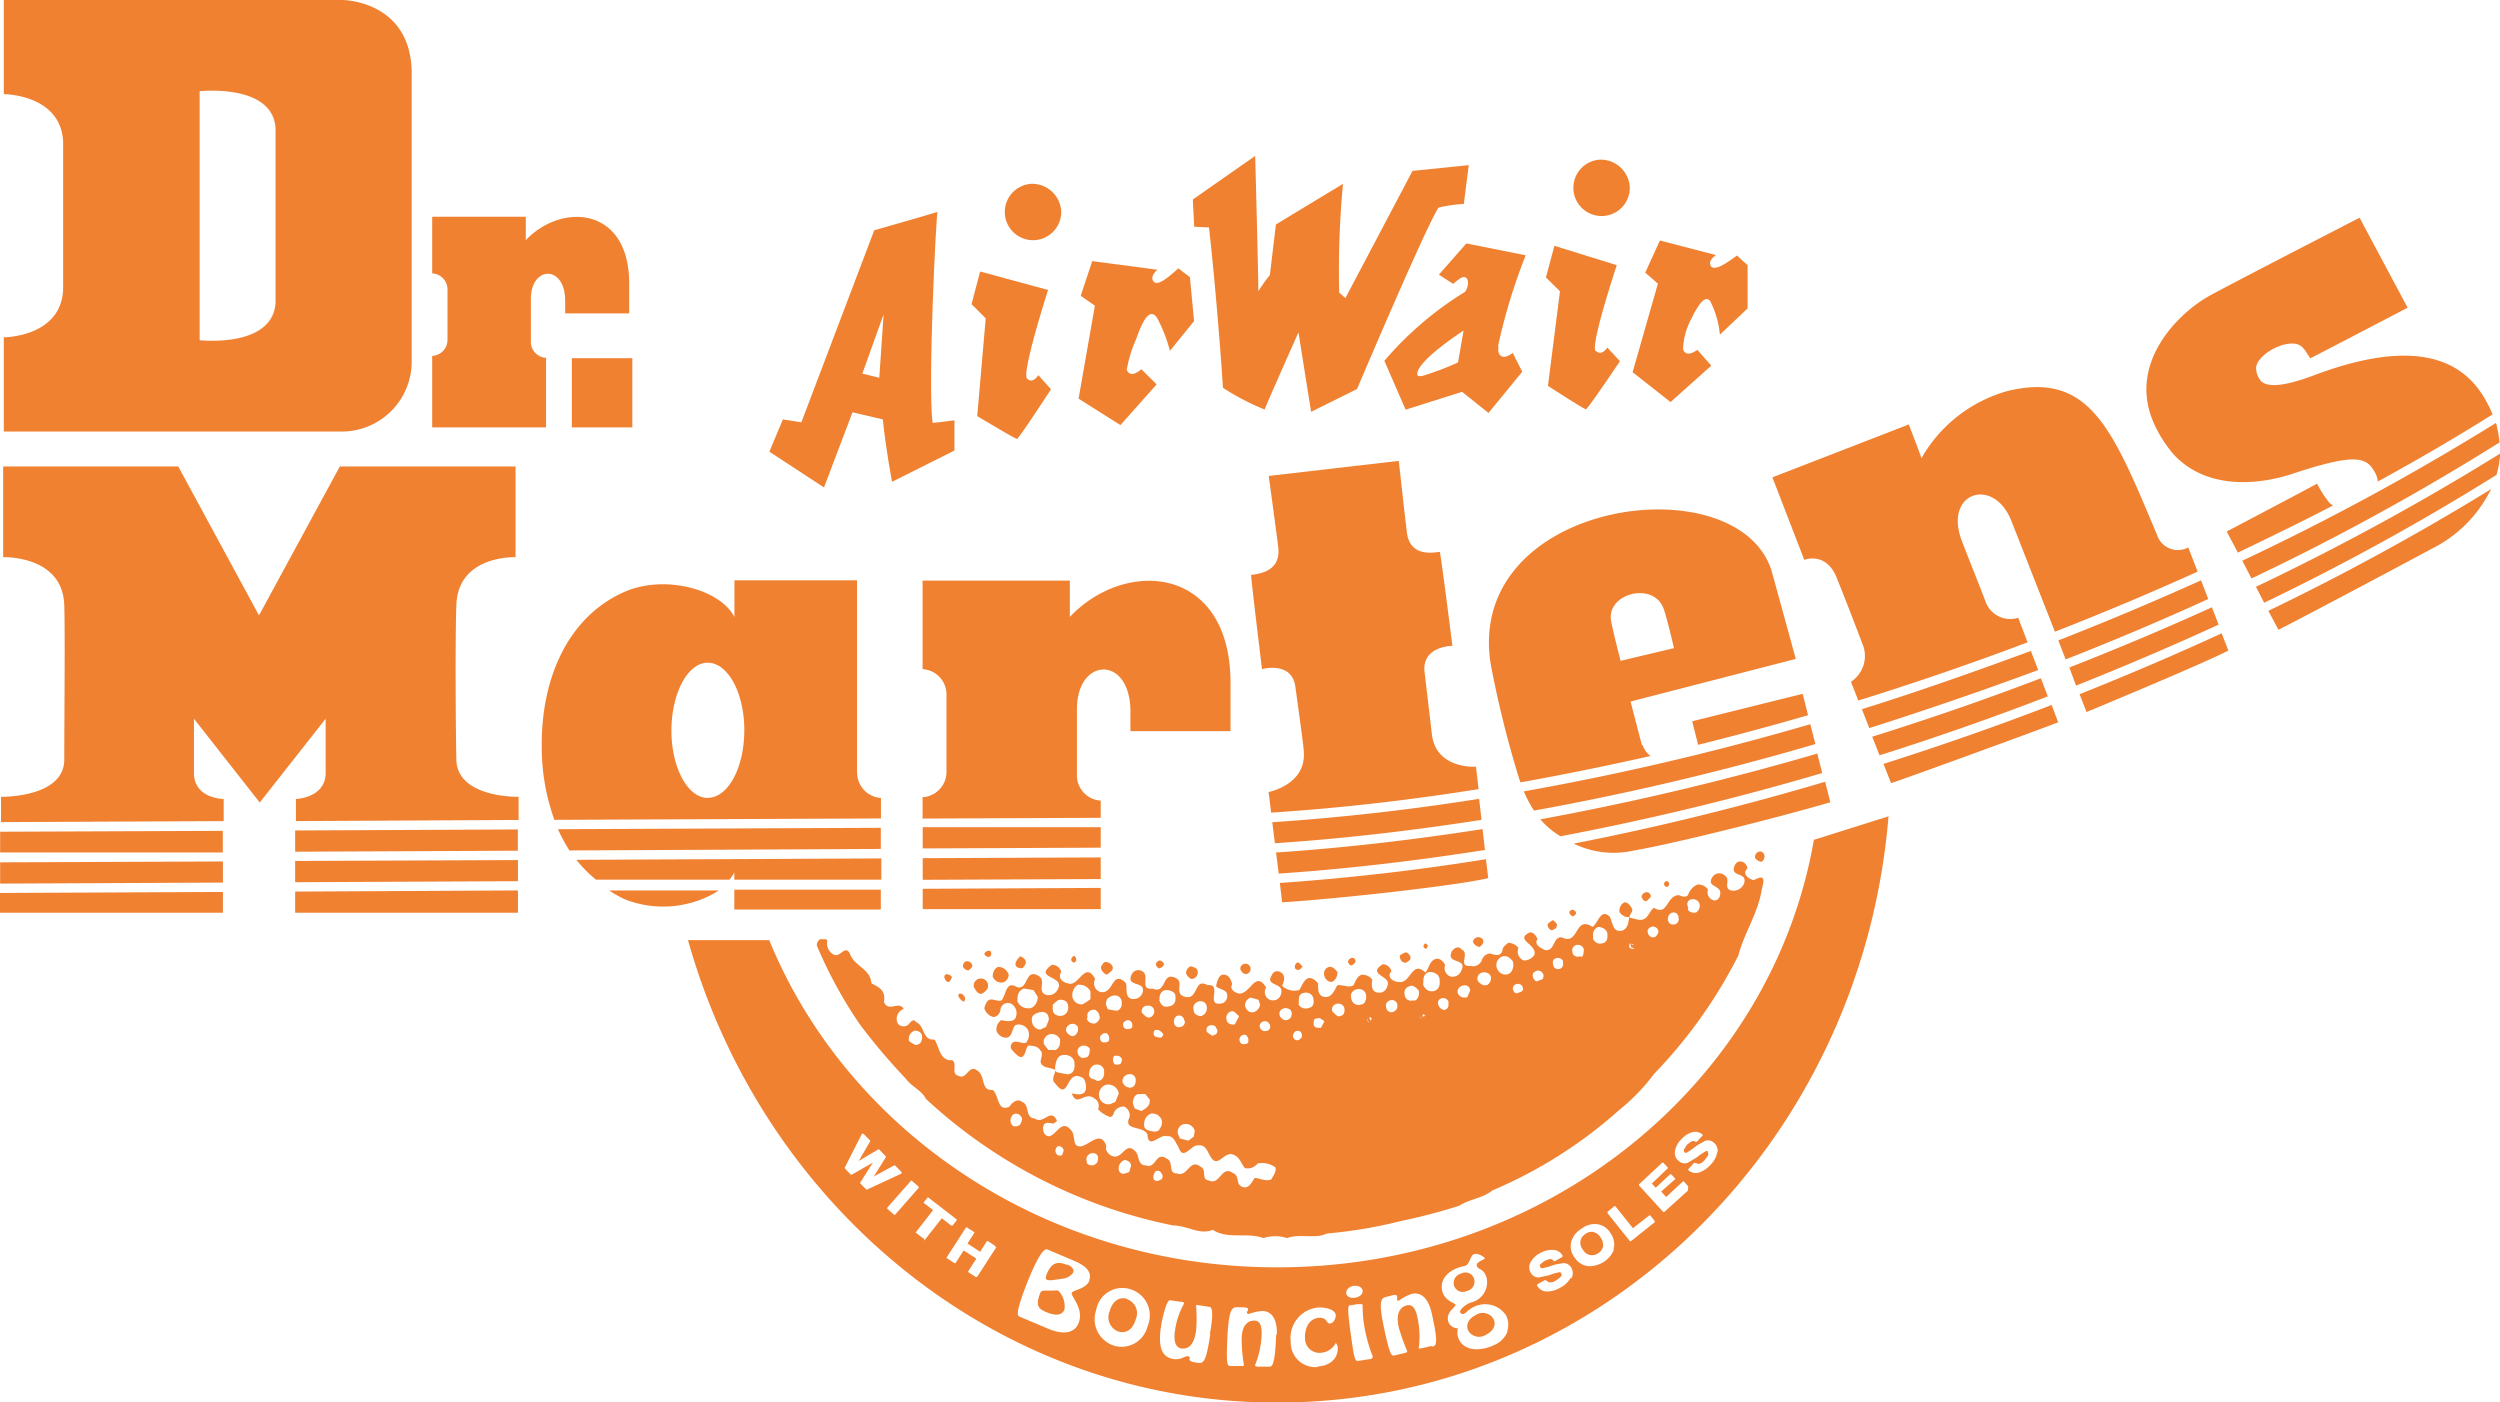 <svg id="Layer_1" data-name="Layer 1" xmlns="http://www.w3.org/2000/svg" viewBox="0 0 197.6 110.83"><defs><style>.cls-1{fill:#1d1d1b;}.cls-2{fill:#f08131;}</style></defs><title>Dr_Martens</title><polygon class="cls-1" points="110.46 79.48 110.46 79.48 110.46 79.48 110.46 79.48"/><polygon class="cls-1" points="110.46 79.48 110.46 79.48 110.46 79.48 110.46 79.48"/><path class="cls-2" d="M130.42,89.41c-.14-.24-.29-.46-.59-.47a.73.73,0,0,0-.38.77.86.86,0,0,0,.81.4c-.07-.23.31-.39.16-.7" transform="translate(-1.44 -17.62)"/><path class="cls-2" d="M140.07,87.19c-.37-.08-1-.47-.51-.93-.07-.55-.74-.78-1-.25-.45,1,1,.48.74,1.4a.89.89,0,0,1-.91.61c-.82-.08-.14-.85-.58-1.16a.64.64,0,0,0-1,.06c-.59.85.75.63.59,1.4,0,.23-.23.54-.52.46a.66.66,0,0,1-.44-.85.94.94,0,0,0-.82-.4,1.36,1.36,0,0,0-.76.84c-.22.23-.52.08-.74,0-1,.06-.84,1.69-1.95,1-.3.23-.38.54-.61.77-.38.38-.9.07-1.35,0-.07.38-.07.76-.45,1-.89.3-.82-.63-1.11-1.1-.74-.62-.9.61-1.35.84-1.41-.94-1.06,1.53-2.4.83-.75-.09-.53,1.15-1.36,1-.29-.16-.88-.4-.58-.86-.07-.23-.3-.54-.59-.54-1.28.6.58.93.35,1.78a1,1,0,0,1-.83.45.75.75,0,0,1-.43-1,1.08,1.08,0,0,0-.82-.4c-.15.16-.45.31-.45.62-.16.54-.68.3-1,.22a.75.75,0,0,0-.6.46.75.75,0,0,1-.9.53c-1.12.07,0-1-.74-1.31-.22-.32-.59-.09-.75.14-.53,1.08,1.27.48.74,1.55a.75.75,0,0,1-.83.46.7.7,0,0,1-.44-.93c-.15-.23-.37-.54-.74-.47-.52.15-.53.77-.83,1.07-1.11-1-1.13.92-2.1.75-.45,0-1-.39-.58-.85a.74.74,0,0,0-.68-.55c-1.35.84.74.93.36,1.7a.65.65,0,0,1-.82.53c-.45-.08-.45-.62-.37-1a1,1,0,0,0-.81-.4c-.38.08-.53.54-.68.84-.38.23-.9-.08-1.28,0-.22.39-.45,1-1,.92s-.52-.62-.52-1.08c-.22-.24-.44-.47-.81-.4-.38.23-.46.62-.68.93a1.42,1.42,0,0,1-1.35-.33c.16-.38.31-.84-.13-1.08a.45.45,0,0,0-.68.23c-.61.92,1,.54.73,1.47a.65.65,0,1,1-1.18-.48c-.89-1.47-1.28.69-2.25.45-.22-.08-.67-.32-.44-.7-.07-.39-.29-.77-.67-.78s-.53.53-.6.92c.22.23.59.24.81.47a.65.65,0,0,1-.23.85c-1.57.44,0-1.55-1.25-1.4-1.12-.63-.69,1.22-1.81.91-.89-.24,0-1.17-.72-1.48-1.12-.55-.69,1.31-1.81.84-1.12.14-.14-1.09-.88-1.4a.57.57,0,0,0-.75.22c-.61,1.15,1.19.48.81,1.55a.73.73,0,0,1-.75.45c-.75-.08-.36-1-.59-1.31-1.11-1-.9,1-2,.75A.72.72,0,0,1,88,95c-.8-1.48-1.27.6-2.09.36-.45-.08-.9-.39-.59-.93a.75.75,0,0,0-.74-.55c-1.51,1.07,1,.86.5,1.86a.81.81,0,0,1-.9.53c-.82-.23-.06-1.08-.58-1.47-1.19-.78-.83,1.15-1.8.83-.89-.54-.83.69-1.21,1.07-.3.07-.52-.08-.82-.08s-.45.38-.53.69a1,1,0,0,0,.74.7.65.65,0,0,0,.53-.54.6.6,0,0,1,.83-.53.86.86,0,0,1,.43.93c-.07.62-.82.46-1.19.38a.89.89,0,0,0-.38.84.83.83,0,0,0,.74.55c.52,0,.46-.69.76-1a.84.84,0,0,1,1,.4,1,1,0,0,1-.16,1c-.3.07-.52-.08-.82-.09s-.44.31-.38.54a3.76,3.76,0,0,0,.52.55c.6.47.6-.46.83-.77.37,0,.75,0,1,.4.22.23,0,.61,0,.92.21.53.77.34,1.15.61,0,0,0-.07,0-.1l0-.18c.06-.37.15-.92.72-.92s.81.36.81.69v-.05a.2.2,0,0,0,0,.05,1.65,1.65,0,0,1,0,.21.68.68,0,0,1-.14.44.51.51,0,0,1-.42.19l-.72-.13a.51.51,0,0,1-.25-.15c0,.3-.36.67,0,1,1.1,1.48.83-1,2-.52.37.09.44.55.44.85,0,.7-.75.54-1.13.46.44,1.16,1-.22,1.79.4a.66.66,0,0,1,.29.85,2.16,2.16,0,0,0,1,.63c.08-.08.23-.15.23-.3a.84.84,0,0,1,.83-.54.78.78,0,0,1,.43.85c-.53,1.08,1,.63,1.41,1.33.07,1.31,1-.07,1.57.17.52-.08.66.55.89.85.36,1.17,1-.22,1.57-.13.74-.07.73.78,1.18,1.16s.9-.61,1.5-.45.66.7,1,1.09a1,1,0,0,0,1-.37,1.81,1.81,0,0,1,1.42.32c.07.38-.23.69-.31.92-.45.23-.89-.08-1.34-.09-.23.31-.46.92-1,.69s-.14-.85-.73-1.09c-.9-.63-1,1-1.88.6-.67-.08-.14-.85-.66-1.09-.89-.7-1,.85-1.87.53-.75,0-.22-.93-.81-1.17-.89-.62-.83.84-1.65.53-.67,0-.51-.78-.81-1.09-.81-.86-1,.6-1.8.37-.29-.08-.66-.47-.51-.78-.44-1.39-1.42,0-2.09,0s-.29-.92-.74-1.32c-.73-.85-1.12.45-1.72.52-.3,0-.52-.38-.44-.77s.45-.3.82-.22c.08-.16.3-.08.23-.31-.51-.93-1,.38-1.72-.1-.82-.08-.36-1.08-1-1.31-.37-.32-.83.07-1,.37-1,.46-.81-.93-1.33-1.32-1,.07-.51-1.16-1.26-1.56-.59-.47-.82.77-1.42.45-.67-.16-.07-.92-.51-1.24-1,.07-1-1-1.4-1.63-1,.07-.74-1.09-1.48-1.4-.22-.32-.45.07-.6.22a.58.58,0,0,1-.82-.08.82.82,0,0,1,.46-1.16c-.37-.69-1.2.3-1.56-.55.15-.92-.37-1.16-1-1.48-.06-1.16-1.33-1.32-1.69-2.33-.37-.77-.75.31-1.27.07a1,1,0,0,1-.52-1.09c-.07-.23-.29-.08-.52-.15a.51.51,0,0,0-.3.54,35.6,35.6,0,0,0,3.38,6.19A47.73,47.73,0,0,0,73,102.84c.52.7,1.27.94,1.63,1.64a40.42,40.42,0,0,0,19.54,10c1.12,0,2.09.79,3.13.34,1.12.78,2.77.18,4,.66a3,3,0,0,1,1.87,0c1-.38,2.24.09,3.13-.36a37.38,37.38,0,0,0,5.91-1,45.72,45.72,0,0,0,4.57-1.2c.82-.53,1.87-.59,2.62-1.21a36.17,36.17,0,0,0,10.06-6.39,15.47,15.47,0,0,0,2.72-2.82,38.47,38.47,0,0,0,6.66-9.36c.46-1.77,1.53-3.3,1.84-5.15.08-.46.46-1.38-.52-.85m-48.15,10a.48.48,0,0,1,.63.24v0a.5.5,0,0,1-.07.48.44.44,0,0,1-.37.19.37.37,0,0,1-.2-.09,4.24,4.24,0,0,1-.31-.3.46.46,0,0,1,.32-.55m-1.43,1.14a.37.37,0,0,1,.34.27.48.48,0,0,1,0,.29c-.09.15-.28.15-.42.15a.26.26,0,0,1-.16-.07.38.38,0,0,1-.1-.44.57.57,0,0,1,.36-.2M89.1,96.47a.68.68,0,0,1,.65-.14.55.55,0,0,1,.35.47.06.06,0,0,0,0,0s0,0,0,0h0a.72.72,0,0,1,0,.19.55.55,0,0,1-.31.5.63.63,0,0,1-.24,0L89,97.39a2.1,2.1,0,0,0-.12-.28.63.63,0,0,1,.18-.64m-.59,3a.38.38,0,0,1,.43-.18c.07,0,.17.19.19.25a.54.54,0,0,1,0,.33c-.1.15-.28.14-.42.14a.23.23,0,0,1-.16-.06.39.39,0,0,1-.07-.48m-.41-2a.46.46,0,0,1,.28.43.19.19,0,0,0,0-.08c.14.29,0,.47-.2.63a.22.22,0,0,1-.16.07.63.63,0,0,1-.53-.22c-.08-.11-.1-.25,0-.24a.44.44,0,0,1,.09-.49.56.56,0,0,1,.58-.1m-1.37-2a.49.49,0,0,1,.24,0,1,1,0,0,1,.67.51h0s0,0,0,0h0s0,.61,0,.61A4.35,4.35,0,0,1,87,97a.73.73,0,0,1-.81-.69,1,1,0,0,1,.5-.89m-4.82,1.31a1.54,1.54,0,0,1,0-.3.75.75,0,0,1,.51-.68l.75.13.33.52s0,0,0,0a1,1,0,0,1-.32.77.61.61,0,0,1-.51.14.88.88,0,0,1-.8-.62M83.67,99a.69.69,0,0,1-.66-.64c-.11-.5.29-.65.6-.73s.73,0,.73.6h0s0,0,0,0h0l-.23.57-.44.19Zm1.1,1.61-.46,0-.35-.44a.63.63,0,0,1,.45-.8.71.71,0,0,1,.76.3.26.26,0,0,1,.06.16c0,.22,0,.7-.46.81m0-2.91a.45.45,0,0,1-.12-.31.65.65,0,0,1,0-.18l0-.21a4.24,4.24,0,0,1,.41-.35.69.69,0,0,1,.6.07.53.53,0,0,1,.21.45s0,0,0-.06,0,0,0,.06h0a.5.5,0,0,1,0,.12.64.64,0,0,1-.4.56.74.74,0,0,1-.72-.15m1.53,1.79a.65.65,0,0,1-.59-.46.52.52,0,0,1,.45-.51.46.46,0,0,1,.51.29.17.17,0,0,1,0,.07.6.6,0,0,1-.38.61m.38,1.4a.45.45,0,0,1,.21-.6.57.57,0,0,1,.71.18.24.24,0,0,1,0,.12c0,.4-.15.6-.35.58-.28.14-.47-.09-.6-.28M88.11,103l-.38-.13a.35.35,0,0,1-.21-.26c0-.45.16-.72.45-.82a.57.57,0,0,1,.52.08.53.53,0,0,1,.22.43.07.07,0,0,1,0,0s0,0,0,.06h0v0h0a.5.5,0,0,1,0,.12.63.63,0,0,1-.16.42.48.48,0,0,1-.46.15m1.78,1-.27.66s-.41.18-.36.17a.75.75,0,0,1-.94-.76.83.83,0,0,1,.56-.76.85.85,0,0,1,1,.64s0,0,0,0m.19-2.35a.29.29,0,0,1-.24.11,1,1,0,0,1-.24,0,.54.54,0,0,1-.1-.63c0-.08.24-.07.34-.06a.45.45,0,0,1,.3.24v0a.58.58,0,0,1-.06.32m.12,1.54a.55.55,0,0,1,.22-.54.6.6,0,0,1,.58-.06.46.46,0,0,1,.24.42h0c0,.44-.23.6-.45.6a.64.64,0,0,1-.59-.43m1.54,2.29-.58-.21-.15-.41c0-.46.24-.76.52-.74l.46,0,.35.43h0a1.15,1.15,0,0,1,0,.16c0,.36-.31.56-.62.73m1.4,1.49c-.12.14-.3.2-.63.13s-.66-.16-.58-.62a.83.83,0,0,1,.54-.77.78.78,0,0,1,.84.5s0,0,0,0a.79.79,0,0,1-.18.72m0-7.25a.55.55,0,0,1-.4-.12.38.38,0,0,1,0-.4c.06-.1.32-.08.43,0s.3.22.27.33a.34.34,0,0,1-.27.23m.71-2.49c-.29.1-.57,0-.74-.45,0-.27,0-.7.45-.83a.92.92,0,0,1,.72.22.49.49,0,0,1,.1.3v.09s0,.07,0,.11a.55.55,0,0,1-.54.56m.44,1.31a.46.46,0,0,1,.26-.57.42.42,0,0,1,.51.26s0,0,0,0a.18.18,0,0,1,0,.07s0,0,0,0a.27.27,0,0,1,.08.17.5.5,0,0,1-.18.33.78.78,0,0,1-.23.07.37.37,0,0,1-.44-.26M95.87,107h0s-.07.45-.07.45a4.57,4.57,0,0,1-.44.33l-.67-.18a2.34,2.34,0,0,0-.15-.37.64.64,0,0,1,.13-.55.58.58,0,0,1,.45-.22.73.73,0,0,1,.75.54h0s0,0,0,0m.5-9.07c-.3,0-.59-.19-.58-.47a.51.51,0,0,1,.17-.57.58.58,0,0,1,.63-.07.5.5,0,0,1,.24.43s0,0,0,.08a.64.64,0,0,1-.45.6m1.07,1.47c-.07,0-.12.12-.19.08a2.47,2.47,0,0,1-.42-.29.37.37,0,0,1,.08-.45.5.5,0,0,1,.57,0s.11.18.13.21a.33.33,0,0,1-.17.47M99.35,98l-.29.54c0,.07-.08.06-.16.06-.3,0-.52-.2-.51-.39a.52.52,0,0,1,.35-.65.31.31,0,0,1,.3.07l.29.27c.08.07.07,0,0,.1m.78,2c-.09.15-.27.15-.41.15a.21.21,0,0,1-.17-.07.39.39,0,0,1,.37-.66c.07,0,.16.19.19.26a.58.58,0,0,1,0,.32m.5-2.4c-.29.1-.57,0-.74-.45a.65.65,0,0,1,.45-.68l.61.17.13.37a.73.73,0,0,1-.45.59M101.75,99c0,.06-.25.12-.32.12a.37.37,0,0,1-.35-.19.36.36,0,0,1-.08-.19.39.39,0,0,1,.19-.34.47.47,0,0,1,.46,0,1.27,1.27,0,0,1,.1.12.36.36,0,0,1,0,.48m-27.52,1a.52.52,0,0,1-.43.21,2.31,2.31,0,0,1-.51-.31.69.69,0,0,1,.45-.82c.29,0,.58.17.58.45h0a.5.5,0,0,1,0,.12.54.54,0,0,1-.11.35m7.92,6.34,0,.06s0,0,0,0c-.14.25-.32.26-.58.24a.57.57,0,0,1-.16-.76.4.4,0,0,1,.37-.24.54.54,0,0,1,.45.34.47.47,0,0,1,0,.17.36.36,0,0,1-.11.25s0,0,0,0m3.3,2.48c0,.08-.15.08-.24.08a.37.37,0,0,1-.25-.19.43.43,0,0,1,.16-.56.41.41,0,0,1,.31.1c.07.06.16.21.12.3l-.1.27Zm2.82.34h0c0,.16,0,.36-.38.51-.13,0-.52,0-.5-.3a.48.48,0,0,1,.14-.54.51.51,0,0,1,.57-.07.35.35,0,0,1,.18.32s0,0,0,.07h0m2.46,1.05s-.3.11-.37.12a.36.36,0,0,1-.44-.24.7.7,0,0,1,.45-.83c.18,0,.52.16.51.46l-.15.49Zm2.51.6,0-.06c0,.08-.17.14-.25.16a.4.4,0,0,1-.3-.09.53.53,0,0,1,0-.45.61.61,0,0,1,.13-.22.33.33,0,0,1,.47.18l0,0c.06.07.15.22,0,.45M103.49,98a.55.55,0,0,1-.4.26.57.57,0,0,1-.51-.41.41.41,0,0,1,.14-.43.57.57,0,0,1,.59-.06.39.39,0,0,1,.23.37,1.17,1.17,0,0,1-.05.27m.69,1.78a.4.4,0,0,1-.26.06.38.38,0,0,1-.28-.28.48.48,0,0,1,.19-.42.39.39,0,0,1,.37,0,.45.45,0,0,1,.14.41c0,.08-.1.16-.16.2m.91-2.56a.7.7,0,0,1-.32.13.65.65,0,0,1-.67-.27.55.55,0,0,1,0-.18l0-.19c0-.17,0-.49.35-.57a.66.66,0,0,1,.59.09.58.58,0,0,1,.22.39s0,0,0,0,0,0,0,.06,0,0,0,0a.6.6,0,0,1-.12.52l0,.08Zm1,1.23-.21.37c0,.07-.09.08-.17.07-.37,0-.44-.16-.44-.3s0-.4.15-.42l.32-.06.32.21c.09.07.09,0,0,.13m1.61-.69a.52.52,0,0,1-.41.22.33.33,0,0,1-.2-.09l-.3-.28a.44.44,0,0,1,.1-.5.54.54,0,0,1,.57-.09.46.46,0,0,1,.28.43.15.15,0,0,0,0-.09.15.15,0,0,1,0,.09.37.37,0,0,1,0,.09.43.43,0,0,1-.06.22m1.68-.9a.5.5,0,0,1-.37.2.54.54,0,0,1-.47-.08.6.6,0,0,1-.25-.46.48.48,0,0,1,.15-.53.68.68,0,0,1,.72-.11.55.55,0,0,1,.31.5h0a.5.5,0,0,1,0,.12.63.63,0,0,1-.11.35m.15,1.23c0,.1.16.4.26.42-.25-.05-.26-.42-.26-.42m.37.16c-.07.16-.15-.08-.15-.16s.23,0,.15.16m2-.81a1.32,1.32,0,0,1-.22.18.42.42,0,0,1-.39,0,.45.45,0,0,1-.22-.37.4.4,0,0,1,.15-.44.5.5,0,0,1,.51-.06.43.43,0,0,1,.23.37.29.29,0,0,0,0-.09s0,.06,0,.09h0s0,0,0,.08a.49.49,0,0,1-.08.25m1.59-.78c-.07.06-.2.11-.26.06a.52.52,0,0,1-.47-.07c-.12-.09-.2-.23-.18-.31a.53.53,0,0,1,.33-.73c.3-.15.54.11.71.28a.22.22,0,0,1,.06.15.75.75,0,0,1-.19.62m.28,1.19s0,0,0-.06v-.05h0a1,1,0,0,0,0,.11.69.69,0,0,0,.12.33c-.11-.07-.11-.21-.12-.33m.42,0h0c0,.06,0,.11-.07.12a.12.12,0,0,1-.08,0h0v0a.08.08,0,0,1,0,0l0,0a.1.1,0,0,1,0,0s-.06.06-.06.1,0-.12,0-.17l0,.07a.31.31,0,0,1,0-.08v-.06h0l0,0c.13,0,.15,0,.15.15h0v0h0m-.1-2.42a1,1,0,0,1,0-.24c0-.29,0-.73.46-.84a.87.87,0,0,1,.7.26.63.63,0,0,1,.13.38.5.5,0,0,1,0,.12.39.39,0,0,1,0,.15.61.61,0,0,1-.47.6.7.7,0,0,1-.79-.43m1.67,1.92a.54.54,0,0,1-.49-.36.37.37,0,0,1,.15-.53.47.47,0,0,1,.62.19.58.58,0,0,1,0,.19.42.42,0,0,1-.31.51m1.82-1.06c0,.07-.09.07-.17.07a.56.56,0,0,1-.57-.28.44.44,0,0,1,.08-.49.61.61,0,0,1,.62-.16.42.42,0,0,1,.25.4l-.21.46m1.59-.94c-.16.08-.41.11-.75-.26a.49.49,0,0,1,.06-.55.61.61,0,0,1,.66-.12.44.44,0,0,1,.3.41s0,0,0-.08a.15.15,0,0,1,0,.09h0c0,.23-.12.39-.27.52m1.4-.81a.74.74,0,0,1-.66-.49.73.73,0,0,1,.45-.95.61.61,0,0,1,.6.18s.2.17.21.23a1,1,0,0,1-.14.83.6.6,0,0,1-.46.2m1.31,1.26c0,.06,0,.05,0,.07l-.28.11a.26.26,0,0,1-.27,0c-.27-.28-.14-.5-.09-.56a.44.44,0,0,1,.54-.09.38.38,0,0,1,.14.51m1.67-1.09s-.06.15-.12.17l-.4.15c-.09,0-.1,0-.16-.08a.53.53,0,0,1-.17-.44c0-.12.1-.23.34-.32a.46.46,0,0,1,.49.29.36.36,0,0,1,0,.23m1.38-.69a.45.45,0,0,1-.41,0,.4.4,0,0,1-.19-.36.33.33,0,0,1,.2-.44.47.47,0,0,1,.58.2,1.13,1.13,0,0,1,0,.18.38.38,0,0,1-.21.43m1.65-1a.55.55,0,0,1-.5,0,.34.34,0,0,1-.18-.26.46.46,0,0,1,.13-.53.5.5,0,0,1,.57,0,.39.39,0,0,1,.17.44.09.09,0,0,0,0,0c0,.37-.16.45-.2.43M128.38,92a.41.41,0,0,1-.3.18.59.59,0,0,1-.72-.35,1.79,1.79,0,0,1,0-.23.66.66,0,0,1,.38-.71.83.83,0,0,1,.64.27.51.51,0,0,1,.11.33.28.28,0,0,1,0,.09.5.5,0,0,1,0,.12.54.54,0,0,1-.1.3m1.88.62a.41.41,0,0,1,.05-.48.2.2,0,0,0,0,.11.55.55,0,0,0,.08.28s0,0,.07,0l-.05-.2s0,.05,0,.07a0,0,0,0,1,0,0,.2.2,0,0,1,0-.14c.09,0,.12,0,.12,0s0,0,0,0a0,0,0,0,1,0,.06l0,0s0,0,0,0-.11,0-.14,0h0l0,0,0,0s0,0,0,0v0a.5.5,0,0,0,0,.12c.07.08.18.17.25.15a.34.34,0,0,1-.43-.12m2.27-1.09c-.06.12-.15.3-.34.33a.44.44,0,0,1-.38-.17.59.59,0,0,1-.1-.34c0-.14.1-.25.34-.34a.44.44,0,0,1,.49.29.31.31,0,0,1,0,.23m1.41-.7-.17,0a.34.34,0,0,1-.42-.21.52.52,0,0,1,.07-.56.42.42,0,0,1,.43-.16.41.41,0,0,1,.29.35v.07a.42.42,0,0,1-.21.48m1.58-.91a.5.5,0,0,1-.29,0c-.11,0-.44-.16-.3-.38a.45.45,0,0,1,0-.53.52.52,0,0,1,.58-.09.49.49,0,0,1,.32.46.65.65,0,0,1-.35.58" transform="translate(-1.44 -17.62)"/><path class="cls-2" d="M80.72,95.27a.66.66,0,0,0,.45-.61.89.89,0,0,0-.81-.62c-.3.07-.46.46-.46.76a.74.74,0,0,0,.82.47" transform="translate(-1.44 -17.62)"/><path class="cls-2" d="M79.61,93.26c.08,0,.23-.15.16-.38s-.45-.09-.53.14a.41.41,0,0,0,.37.24" transform="translate(-1.44 -17.62)"/><path class="cls-2" d="M86.33,93.71c.08,0,.23-.15.15-.39-.07-.07-.07-.15-.14-.15-.31.15-.31.46,0,.54" transform="translate(-1.44 -17.62)"/><path class="cls-2" d="M82.29,94.13c.08-.15.23-.23.23-.46s-.22-.38-.44-.47c-.15.15-.38.39-.38.62s.29.39.59.31" transform="translate(-1.44 -17.62)"/><path class="cls-2" d="M78,94.32c.07-.07.3-.23.3-.38-.14-.47-.74-.47-.75.07a.5.5,0,0,0,.45.31" transform="translate(-1.44 -17.62)"/><path class="cls-2" d="M88.93,94.66c.16-.15.53-.31.46-.61s-.67-.63-.82-.17c-.3.23.07.7.36.78" transform="translate(-1.44 -17.62)"/><path class="cls-2" d="M76.46,95.24a1.67,1.67,0,0,0,.23-.39c-.15-.23-.67-.39-.6.07.07.16.14.32.37.32" transform="translate(-1.44 -17.62)"/><path class="cls-2" d="M79,96.18c.3-.15.6-.38.53-.76a.57.57,0,0,0-1.12.22c.14.23.29.54.59.54" transform="translate(-1.44 -17.62)"/><path class="cls-2" d="M77.64,96.79a.45.45,0,0,0,.08-.31c-.08-.15-.22-.39-.45-.31s.07.54.37.62" transform="translate(-1.44 -17.62)"/><path class="cls-2" d="M124.29,91.05c.15,0,.22-.23.22-.38-.15-.16-.22-.31-.37-.31-.15.15-.45.22-.37.45s.29.48.52.24" transform="translate(-1.44 -17.62)"/><path class="cls-2" d="M125.79,90.06c.07-.07.23-.15.23-.31a.43.43,0,0,0-.3-.23c-.46.15-.15.47.07.54" transform="translate(-1.44 -17.62)"/><path class="cls-2" d="M118.37,92.47c.15-.08.38-.31.3-.54a.43.43,0,0,0-.81.14.69.69,0,0,0,.51.4" transform="translate(-1.44 -17.62)"/><path class="cls-2" d="M114.34,92.35c-.07,0-.15-.16-.22-.16s-.3.23-.07.38.14-.15.29-.22" transform="translate(-1.44 -17.62)"/><path class="cls-2" d="M131.62,88.81c.15-.16.3-.24.31-.39-.15-.46-.67-.31-.75.08.07.15.21.46.44.31" transform="translate(-1.44 -17.62)"/><path class="cls-2" d="M93.12,94.16c.08-.08.38-.15.3-.39a.4.4,0,0,0-.37-.23c-.15.07-.3.23-.23.38s.15.23.3.24" transform="translate(-1.44 -17.62)"/><path class="cls-2" d="M133.35,87.43c-.07-.3-.45-.16-.37.15a.44.44,0,0,0,.22.16c.08-.08.23-.15.15-.31" transform="translate(-1.44 -17.62)"/><path class="cls-2" d="M140.16,85.41a.65.65,0,0,0,.45.32c.22,0,.3-.31.3-.46-.14-.62-.81-.32-.75.14" transform="translate(-1.44 -17.62)"/><path class="cls-2" d="M104.4,94c-.15-.08-.23-.31-.38-.31s-.37.38-.15.54.45-.07.53-.23" transform="translate(-1.44 -17.62)"/><path class="cls-2" d="M99.91,94.61a.41.41,0,1,0-.44-.4c.07.16.21.4.44.4" transform="translate(-1.44 -17.62)"/><path class="cls-2" d="M106.77,95.21a.84.84,0,0,0,.38-.77c-.14-.15-.37-.47-.67-.39s-.45.38-.37.69.36.55.66.47" transform="translate(-1.44 -17.62)"/><path class="cls-2" d="M95.65,95a.52.52,0,0,0,.45-.62c0-.23-.29-.3-.52-.39a.55.55,0,0,0-.38.61c.08.16.3.4.45.4" transform="translate(-1.44 -17.62)"/><path class="cls-2" d="M112.54,93.72c.15-.07.45-.23.38-.46s-.3-.46-.53-.31-.37.15-.29.38a.46.46,0,0,0,.44.39" transform="translate(-1.44 -17.62)"/><path class="cls-2" d="M108.28,93.91c.15-.07.3-.15.3-.38-.15-.39-.59-.16-.6.15.08.07.15.31.3.23" transform="translate(-1.44 -17.62)"/><path class="cls-2" d="M94.59,38.83c-.38.29-1.64,1.59-2,1-.27-.4.33-.89.33-.89l-5.15-.68L86.86,41l1.12.78-1.29,7.35L90,51.22,92.86,48,91.65,46.8s-.83.81-1.15.06a9.85,9.85,0,0,1,.73-2.41c.34-.94,1-2.75,1.68-1.68a11.88,11.88,0,0,1,1,2.58L95.82,43l-.33-3.48s-.56-.4-.9-.69" transform="translate(-1.44 -17.62)"/><path class="cls-2" d="M138.75,37.81c-.4.25-1.78,1.4-2.1.81-.23-.41.42-.84.42-.84l-4.43-1.15-1.16,2.54,1,.87-2,7,3,2.36,3.22-2.88-1.1-1.25s-.9.71-1.13-.06a5.46,5.46,0,0,1,.6-2.29c.43-.88,1.11-2.17,1.57-1.45a7.31,7.31,0,0,1,.74,2.6L139.57,42V38.57s-.52-.44-.83-.76" transform="translate(-1.44 -17.62)"/><path class="cls-2" d="M82.94,32.15a2.23,2.23,0,1,0,2.38,2.22,2.3,2.3,0,0,0-2.38-2.22m-.32,15.39c-.45-.44,1.66-7,1.66-7l-5.37-1.46-.68,2.58,1.12,1.12-.67,7.73s3,1.8,3.14,1.8,2.69-3.92,2.69-3.92l-1-1.12s-.44.73-.88.28" transform="translate(-1.44 -17.62)"/><path class="cls-2" d="M127.88,30.24a2.23,2.23,0,1,0,2.38,2.22,2.3,2.3,0,0,0-2.38-2.22m-.32,15.13c-.44-.44,1.67-6.79,1.67-6.79l-4.93-1.53-.67,2.5,1.11,1.09-.95,7.48s2.86,1.85,3,1.85,2.69-3.8,2.69-3.8l-1-1.08s-.43.71-.88.28" transform="translate(-1.44 -17.62)"/><path class="cls-2" d="M113.09,31.12l-5.31,10.06-.49-.43a73.63,73.63,0,0,1,.3-8.6l-5.3,3.21-.48,4a12.6,12.6,0,0,0-.91,1.28c0-1.35-.25-10.7-.25-10.7l-4.93,3.45.11,2.15L97,35.6c.53,4.73,1,10.89,1.1,12.67a19.34,19.34,0,0,0,3.3,1.72c0-.11,2.67-6.1,2.67-6.1l1,6.28,3.63-1.8s5.42-12.79,6.44-14.34a11.13,11.13,0,0,1,2-.29l.39-3.07-4.37.45Z" transform="translate(-1.44 -17.62)"/><path class="cls-2" d="M119.84,45a45.89,45.89,0,0,1,2.19-7.2l-4.69-.94-2.17,2.47,1.13.73a4.24,4.24,0,0,1,.59-.46c.57-.33.78.41.36,1.08a26.8,26.8,0,0,0-6.39,5.46L112.54,50,117,48.59l2.09,1.67L121.76,47,121,45.51c-.9.72-1.25.05-1.11-.5m-3.21,1.26a25,25,0,0,1-2.6,1c-.25.07-.62.18-.62-.09,0-1.07,3.66-3.43,3.66-3.43l-.44,2.52Z" transform="translate(-1.44 -17.62)"/><path class="cls-2" d="M75.15,51.05c-.39-3.08.29-16.48.39-16.68-.52.17-5,1.45-5,1.45L64.78,51l-1.46-.23-1.07,2.55,4.32,2.83,2.25-5.94,2.4.56c.23,2.35.73,4.93.73,4.93l4.93-2.47V50.84s-1.38.18-1.73.21m-4.21-3.57-1.34-.33,1.68-4.68-.34,5Z" transform="translate(-1.44 -17.62)"/><path class="cls-2" d="M23.18,27.83V41.51c-.1,3.65-6,3-6,3V24.83s5.86-.64,6,3m95.17,52.93q-8.19,1.3-16.35,1.85l.21,1.66c5.42-.36,10.88-1,16.33-1.85l-.19-1.66Zm.54,4.77.18,1.5c-2.71.63-12.29,1.67-16.29,1.91l-.18-1.53c5.41-.38,10.86-1,16.29-1.88m-.08-.73c-5.44.86-10.89,1.5-16.3,1.87L102.3,85c5.42-.36,10.88-1,16.32-1.85l.19,1.64ZM118.26,80c-5.46.87-10.92,1.5-16.35,1.85l-.2-1.63s3-.57,2.78-3.21c0-.39-.59-4.52-.67-5.16-.32-2-2.63-1.34-2.63-1.34s-.91-7.44-.86-7.45c.61-.08,2.38-.26,2.14-2.2-.21-1.69-.75-5.62-.75-5.62L112,54.05s.44,4,.64,5.65c.24,1.93,2,1.61,2.6,1.54.06,0,1,7.43,1,7.43s-2.38,0-2.21,2c.08.65.56,4.78.61,5.17.45,2.6,3.46,2.38,3.46,2.38l.21,1.79ZM28.49,51.73H1.74V44.28s4.5,0,4.69-3.75V28.81c-.19-3.74-4.69-3.75-4.69-3.75V17.62H28.49s5.32,0,5.49,5.58V46.14a5.53,5.53,0,0,1-5.49,5.59m-5.31-23.9c-.1-3.64-6-3-6-3V44.51s5.86.65,6-3V27.83ZM35.6,45.75V51.4h9l0-5.5a1.26,1.26,0,0,1-1.2-1.31V41.24c0-2.62,2.71-2.71,2.71.15v1h5.06s0-1.07,0-2.39c0-6-5.29-6.42-8.17-3.4V34.75H35.6v4.48a1.27,1.27,0,0,1,1.21,1.32v3.89a1.27,1.27,0,0,1-1.21,1.31m11,5.65h4.82V45.93H46.64V51.4ZM17.22,24.84V44.51s5.86.65,6-3V27.83c-.1-3.64-6-3-6-3M71.06,83.05l-25.52.11a12.94,12.94,0,0,0,.91,1.68l24.61-.12V83.05Zm0,4.84v1.62H59.48V87.94l11.57,0Zm0-.74c-3.61,0-7.51,0-11.58,0v-.56a3.33,3.33,0,0,1-.39.56l-10.54,0A10,10,0,0,1,47,85.58l24.1-.11v1.68ZM49.58,88l8.69,0a8.27,8.27,0,0,1-7.47.69A9.43,9.43,0,0,1,49.58,88m19.6-9.34V63.49l-9.69,0V66.4C58.4,64.21,54,63,50.8,64.4c-4.73,2.09-6.57,7.24-6.54,12.11a16.91,16.91,0,0,0,1,5.91l25.81-.11V80.69a2,2,0,0,1-1.88-2m-11.8,2c-1.59,0-2.88-2.38-2.88-5.32S55.79,70,57.38,70s2.89,2.38,2.89,5.33S59,80.68,57.38,80.68m-15-.08s-4.81.09-4.87-2.94-.09-9.9,0-12.19c.11-4,4.68-3.81,4.68-3.81V54.49H28.3L21.91,66.26,15.53,54.49H1.69v7.17s4.72-.17,4.83,3.81c.07,2.29,0,9.16,0,12.19s-5,2.94-5,2.94v2l17.6-.08V80.77s-2.35,0-2.35-2.07V74.43l5.2,6.62,5.21-6.62V78.7c0,2-2.35,2.07-2.35,2.07v1.75l17.6-.09V80.6ZM1.45,88.2l17.61-.08v1.64H1.44V88.2Zm0-4.84,17.6-.07V85L1.45,85V83.36Zm0,2.42,17.61-.07v1.67l-17.61.08V85.78Zm40.93-.92-17.61.08V83.26l17.6-.08v1.68Zm0,3.16v1.74H24.77V88.09L42.38,88Zm0-.75-17.61.08V85.67l17.61-.07v1.67ZM88.44,83,74.37,83v1.68l14.07-.06V83Zm0,4.1-14.07.06V85.45l14.07-.06v1.68Zm0,.73v1.65H74.37V87.87l14.07-.07Zm0-5.57-14.08.06V80.63a2,2,0,0,0,1.89-2V72.51a2,2,0,0,0-1.89-2v-7H86v2.87c4.48-4.72,12.74-4,12.7,5.29,0,2.06,0,3.74,0,3.74H90.79l0-1.55c0-4.45-4.2-4.33-4.23-.23l0,5.22a2,2,0,0,0,1.88,2.05v1.36ZM198.81,51.31l-.09-.26a197.66,197.66,0,0,1-20.05,10.89l.73,1.4A190.42,190.42,0,0,0,199,52.59a7,7,0,0,0-.22-1.28m-.06,3.87a189,189,0,0,1-18.32,10.08L179.75,64a197.53,197.53,0,0,0,19.3-10.53.48.48,0,0,0,0,.12,7.75,7.75,0,0,1-.3,1.6m-12.92,2.39c-2.44,1.27-5,2.51-7.51,3.72l-.88-1.67s6.08-3.2,7.14-3.78a8.94,8.94,0,0,0,1,1.54l.26.19m12.62-7.21q-4.33,2.72-9.08,5.31a1.65,1.65,0,0,0-.22-.71c-.67-1.23-1.5-1.57-6.62.13-1.49.49-6.19,1.67-9.23-1.49a10,10,0,0,1-1.62-2.52c-2.07-4.62,1.7-8.49,4.14-9.95,1.12-.66,12.11-6.31,12.11-6.31l3.8,7.11s-6.62,3.46-7.69,4c-.21-.23-.47-.93-1-1.1-1.13-.37-3.32.89-3.29,1.92a1.73,1.73,0,0,0,.4,1c.44.35,1.32.59,4.16-.47,10.15-3.83,12.92.27,14.1,3m-.1,6s0,.11-.08.17a10.29,10.29,0,0,1-4.53,4.5c-1.14.62-9.76,5.21-12.18,6.44l-.8-1.5a196.37,196.37,0,0,0,17.59-9.61M150,77.32c4.52-1.43,9-3,13.3-4.66l-.55-1.43c-4.34,1.66-8.8,3.2-13.33,4.62l.58,1.47ZM176.78,67q-5.47,2.51-11.25,4.81L165,70.38c3.85-1.51,7.62-3.1,11.27-4.76l.53,1.37Zm.26.68.53,1.36c-1.94,1-9.29,4.06-11.21,4.86l-.55-1.41q5.77-2.3,11.23-4.81m-28.45,6c4.54-1.42,9-3,13.37-4.61l.58,1.51Q156,73,149.19,75.17l-.6-1.53Zm26.55-10.88q-5.49,2.49-11.28,4.75l-3.41-8.68c-1.38-3.66-5.44-2.36-3.94,1.52.63,1.64,1.32,3.33,1.9,4.86a2.07,2.07,0,0,0,2.55,1.2l.74,1.94c-4.37,1.65-8.84,3.19-13.38,4.6l-.58-1.48a2.45,2.45,0,0,0,1-2.75c-.51-1.36-1.53-4-2.11-5.43-.84-2.16-2.58-1.46-2.58-1.46l-2.52-6.52,10.78-4.18s1,2.59,1,2.67a11.32,11.32,0,0,1,6.83-5.32c6.52-1.58,8.31,3.11,11.79,11.37a1.73,1.73,0,0,0,2.47,1l.72,1.86Zm.84,2.17c-3.65,1.66-7.41,3.26-11.27,4.77l-.58-1.5q5.79-2.27,11.28-4.75l.57,1.48ZM150.31,78c4.52-1.44,9-3,13.29-4.66l.52,1.37c-1.23.49-12,4.42-13.21,4.81l-.6-1.52Zm-18.44-.62q-5.1,1.15-10.25,2.08c-.05-.13-.1-.27-.14-.4a84.21,84.21,0,0,1-2.2-8.86C117.07,57,139.23,54.11,141.54,63l1.84,6.7-13.06,3.37.89,3.43h.06a1.74,1.74,0,0,0,.6.85m-2.33-7.5,4.21-1s-.54-2.35-.81-3.1c-.78-2.22-4.6-1.23-4.15,1,.16.85.75,3.14.75,3.14m14.38,2.57-8.73,2.17.47,1.86q4.38-1.09,8.69-2.34l-.43-1.69Zm1.2,4.71a219.86,219.86,0,0,1-21.93,5.21,6.38,6.38,0,0,0,1.59,1.34l0,0c7-1.33,13.92-3,20.69-5l-.39-1.53Zm-.59-2.31a215.23,215.23,0,0,1-22.65,5.31h0a9.83,9.83,0,0,0,.81,1.52h0a215.16,215.16,0,0,0,22.24-5.26l-.41-1.59ZM125.82,84.3a7.23,7.23,0,0,0,4.74.55c3.48-.6,11.86-2.73,15.55-3.82l-.41-1.62c-6.51,1.93-13.17,3.58-19.88,4.89" transform="translate(-1.44 -17.62)"/><path class="cls-2" d="M85.78,117.6c-.78-.32-1.25-.19-1.64.81,0,.13-.13.29.09.38a1.44,1.44,0,0,0,.48,0l.71-.1a1.18,1.18,0,0,0,.84-.48c.12-.31-.18-.52-.48-.65M127.39,115a.81.81,0,0,0-.64.15.84.84,0,0,0-.39.55.87.87,0,0,0,.18.68.9.9,0,0,0,.58.44.85.85,0,0,0,.65-.15.83.83,0,0,0,.38-.54.62.62,0,0,0,0-.13,1.06,1.06,0,0,0-.2-.57.94.94,0,0,0-.57-.43M85.1,119.63a1.25,1.25,0,0,0-.38,0h-.6c-.25,0-.39,0-.47.21-.38,1-.13,1.23.51,1.5s1.22.29,1.41-.21a1.73,1.73,0,0,0-.47-1.48M144.81,84c-3.32,19.16-21,33.79-42.43,33.79-18.32,0-33.95-10.74-40.14-25.86H55.82c5.93,21.13,24.52,36.55,46.56,36.55,25.36,0,46.17-20.28,48.33-46.34L144.81,84ZM69.89,111.62l-.48-.49a.08.08,0,0,1,0,0s0,0,0,0l.91-1.44.12-.19-.19.12-1.48.84a.1.1,0,0,1-.09,0l-.46-.49a.06.06,0,0,1,0-.08l1.35-2.66a.07.07,0,0,1,.06,0,0,0,0,0,1,.06,0l.53.54s0,0,0,.06,0,0,0,0l-.85,1.46-.07.1,1.54-.91a.09.09,0,0,1,.1,0l.52.55a.08.08,0,0,1,0,.05.08.08,0,0,1,0,0l-.88,1.41-.08.12.11-.06,1.49-.81a.08.08,0,0,1,.09,0l.5.51a.07.07,0,0,1,0,.07.07.07,0,0,1,0,.06L70,111.63a.06.06,0,0,1-.08,0m2.19,2a.05.05,0,0,1,0,0l-.53-.46a.09.09,0,0,1,0-.11l1.87-2.12,0,0h.06l.53.47a.08.08,0,0,1,0,.11l-1.86,2.12-.06,0m2.36,1.84a.07.07,0,0,1-.1,0l-.57-.44,0,0h0a.08.08,0,0,1,0,0l1.38-1.77c-.1-.09-.76-.59-.76-.59s0,0,0,0h0a.09.09,0,0,1,0,0l.31-.39a.07.07,0,0,1,.1,0l2.2,1.7a.09.09,0,0,1,0,.11l-.31.39s0,0-.05,0l-.06,0-.74-.58-1.39,1.77m5.71.5-1.53,2.37a.09.09,0,0,1-.05,0h-.06l-.59-.38a.09.09,0,0,1,0-.07.08.08,0,0,1,0,0l.64-1-1-.65-.64,1a.08.08,0,0,1-.1,0l-.6-.39s0,0,0,0a.13.13,0,0,1,0-.06l1.53-2.37a.05.05,0,0,1,.05,0s0,0,0,0l.6.38a.09.09,0,0,1,0,.06.09.09,0,0,1,0,0l-.54.84,1,.65.54-.85s0,0,0,0h.06l.59.38a.08.08,0,0,1,0,.11m7.46,2.62c-.28.71-1.33.75-1.41,1s1,1.27.54,2.38c-.24.63-.94,1-2.24.51l-2.37-1c-.19-.08-.47-.06.46-2.48,1.24-3.18,1.61-2.89,1.74-2.83l2,.85c1.4.57,1.4,1.19,1.24,1.6m4.59,3.72A2.11,2.11,0,0,1,89.55,124a2.2,2.2,0,0,1-1.47-2.83,2.1,2.1,0,0,1,2.64-1.67,2.17,2.17,0,0,1,1.48,2.81m4.91.72c-.38,2.52-.58,2.37-1.18,2.28-.88-.14-.16-.42-.63-.5a1.9,1.9,0,0,0-.45.16,1.41,1.41,0,0,1-.65.07c-.7-.12-1.29-.57-1-2.54,0-.11.38-2.16.73-2.11l.78.12c.1,0,.34,0,.31.16a5.92,5.92,0,0,0-.69,2c-.06.38-.22,1.42.5,1.54.28,0,.93.07,1.15-1.41a12.81,12.81,0,0,0,0-2c0-.09.2,0,.3,0l.78.12c.35.06.14,1.5,0,2.15m5.25,0c-.1,2.73-.36,2.58-.65,2.57l-.73,0c-.11,0-.3,0-.29-.12a7.13,7.13,0,0,0,.52-2.39c0-.49,0-1.11-.58-1.13-.32,0-1,.14-1,1.51a12.61,12.61,0,0,0,.18,2c0,.09-.15.08-.24.08l-.72,0c-.31,0-.44.11-.37-1.73.12-3.14.41-2.93,1.06-2.91.3,0,.6,0,.6.15s-.09.15-.09.24a.12.12,0,0,0,.12.14,4.17,4.17,0,0,1,1.09-.24c.24,0,1.22.07,1.15,1.9m3.23,2.53a1.94,1.94,0,0,1-2.13-2,2.41,2.41,0,0,1,2.24-2.71c.74,0,1.3.24,1.32.63,0,.21-.15.62-.46.64s-.19-.49-.88-.45c-.87.07-1.13,1-1.09,1.61a1.13,1.13,0,0,0,1.27,1.15,1.4,1.4,0,0,0,1.16-.77s.14.11.16.4c0,.83-.59,1.39-1.59,1.46m2.25-5.8c0-.3.25-.52.58-.57s.68.08.72.37-.25.5-.59.56-.67-.07-.71-.36m1.68,5.24-.57.09c-.41.06-.43.21-.76-2.2s-.17-2.15.11-2.19l.46-.07c.36,0,.36,0,.38.05a11.62,11.62,0,0,0,.07,1.27,12.22,12.22,0,0,0,.73,2.81c0,.22-.22.22-.42.24m5.08-1.07-.71.17c-.1,0-.28.09-.31,0a7,7,0,0,0-.11-2.44c-.1-.48-.29-1.07-.85-.93-.31.08-.93.4-.62,1.74a14.43,14.43,0,0,0,.67,1.88c0,.09-.12.12-.2.14l-.7.17c-.31.07-.4.22-.81-1.57-.69-3.06-.35-2.94.28-3.09.29-.08.58-.18.62,0s0,.16,0,.25a.11.11,0,0,0,.15.1,3.9,3.9,0,0,1,1-.53c.23-.05,1.19-.26,1.59,1.52.6,2.65.32,2.58,0,2.65m6-1.2a2,2,0,0,1-1.12,1.1c-1.07.48-2.2.42-2.66-.35a1.24,1.24,0,0,1-.14-1,.79.79,0,0,1-.76-.51c-.26-.76.62-1.18.56-1.35s-.72-.24-1-.94c-.29-.86.18-1.62,1.25-2a3.93,3.93,0,0,1,.51-.13c.38-.14.39-.81.7-.93s.81.22.86.32-.75.28-.63.61.52.18.76.89a1.63,1.63,0,0,1-1.24,2c-.44.16-.9.58-.84.77a.23.23,0,0,0,.23.14c.18,0,.34-.29.7-.48a2,2,0,0,1,2.69.57,1.62,1.62,0,0,1,.1,1.27m5-4.2a1.83,1.83,0,0,1-.8.75,2,2,0,0,1-1.1.31.86.86,0,0,1-.73-.46.08.08,0,0,1,0-.1l.6-.33s.07,0,.09,0l.22.16a.77.77,0,0,0,.56-.13l.33-.24c.17-.16.14-.28.1-.34a.15.15,0,0,0-.17-.08l-.46.11-.35.13-.79.17a.7.7,0,0,1-.66-.41.83.83,0,0,1,0-.78,1.76,1.76,0,0,1,.78-.74,1.8,1.8,0,0,1,1-.25.88.88,0,0,1,.75.44.13.13,0,0,1,0,.06.1.1,0,0,1,0,.05l-.59.33a.08.08,0,0,1-.11,0,.33.33,0,0,0-.34-.15l-.38.14-.33.27a.23.23,0,0,0,0,.24.17.17,0,0,0,.19.07l.43-.11.59-.19.64-.11a.74.74,0,0,1,.61.4.84.84,0,0,1,0,.8m3.36-2.25a2.14,2.14,0,0,1-2,1.3,1.45,1.45,0,0,1-1.12-.7,1.42,1.42,0,0,1-.23-1.32,1.75,1.75,0,0,1,.78-.94,1.71,1.71,0,0,1,1.15-.37,1.44,1.44,0,0,1,1.14.71,1.58,1.58,0,0,1,.3.89,1.61,1.61,0,0,1-.07.43m3.3-2.2-1.89,1.51a.09.09,0,0,1-.11,0l-1.76-2.2s0-.09,0-.11l.55-.45.06,0a.1.1,0,0,1,0,0l1.4,1.75,1.27-1a.08.08,0,0,1,.11,0l.31.39a.07.07,0,0,1,0,.06.05.05,0,0,1,0,0m2.65-2.42L133,113.4a.08.08,0,0,1-.11,0L131,111.33a.08.08,0,0,1,0-.11l1.81-1.69a.09.09,0,0,1,.11,0l.34.37a.08.08,0,0,1,0,0h0a.14.14,0,0,1,0,.06L132,111.17l.31.33,1.13-1.06a0,0,0,0,1,.05,0s0,0,.05,0l.33.36s0,0,0,0a.06.06,0,0,1,0,0l-1.13,1,.39.43c.11-.09,1.31-1.21,1.31-1.21a.11.11,0,0,1,.11,0l.33.38a.05.05,0,0,1,0,0s0,0,0,0m2.3-2.74a1.83,1.83,0,0,1-.52,1,2.11,2.11,0,0,1-.94.64.87.87,0,0,1-.84-.2.07.07,0,0,1,0-.06s0,0,0,0l.45-.5a.12.12,0,0,1,.1,0l.26.08a.81.81,0,0,0,.49-.31l.24-.32c.1-.22,0-.31,0-.36s-.08-.06-.19,0l-.4.25-.3.23-.69.42a.71.71,0,0,1-.75-.18.79.79,0,0,1-.26-.74,1.68,1.68,0,0,1,.5-.94,1.83,1.83,0,0,1,.84-.55.86.86,0,0,1,.85.19.05.05,0,0,1,0,.05s0,0,0,0l-.47.51s-.06,0-.1,0a.31.31,0,0,0-.37,0l-.32.25-.22.36a.23.23,0,0,0,.05.23.18.18,0,0,0,.2,0l.38-.25.5-.37.57-.31a.73.73,0,0,1,.7.19.83.83,0,0,1,.25.76M90.52,120.28c-.82-.23-1.24.46-1.38,1a1.2,1.2,0,0,0,.71,1.59c.83.22,1.23-.48,1.37-1a1.17,1.17,0,0,0-.7-1.56m27.55,1.26c-.6.3-.8.81-.56,1.26a1,1,0,0,0,1.41.27c.55-.27.82-.77.55-1.26a1,1,0,0,0-1.4-.27m-.68-1.91a.76.76,0,0,0,.55-1,.71.71,0,0,0-1-.38.77.77,0,0,0-.56,1,.73.73,0,0,0,1,.38" transform="translate(-1.44 -17.62)"/></svg>